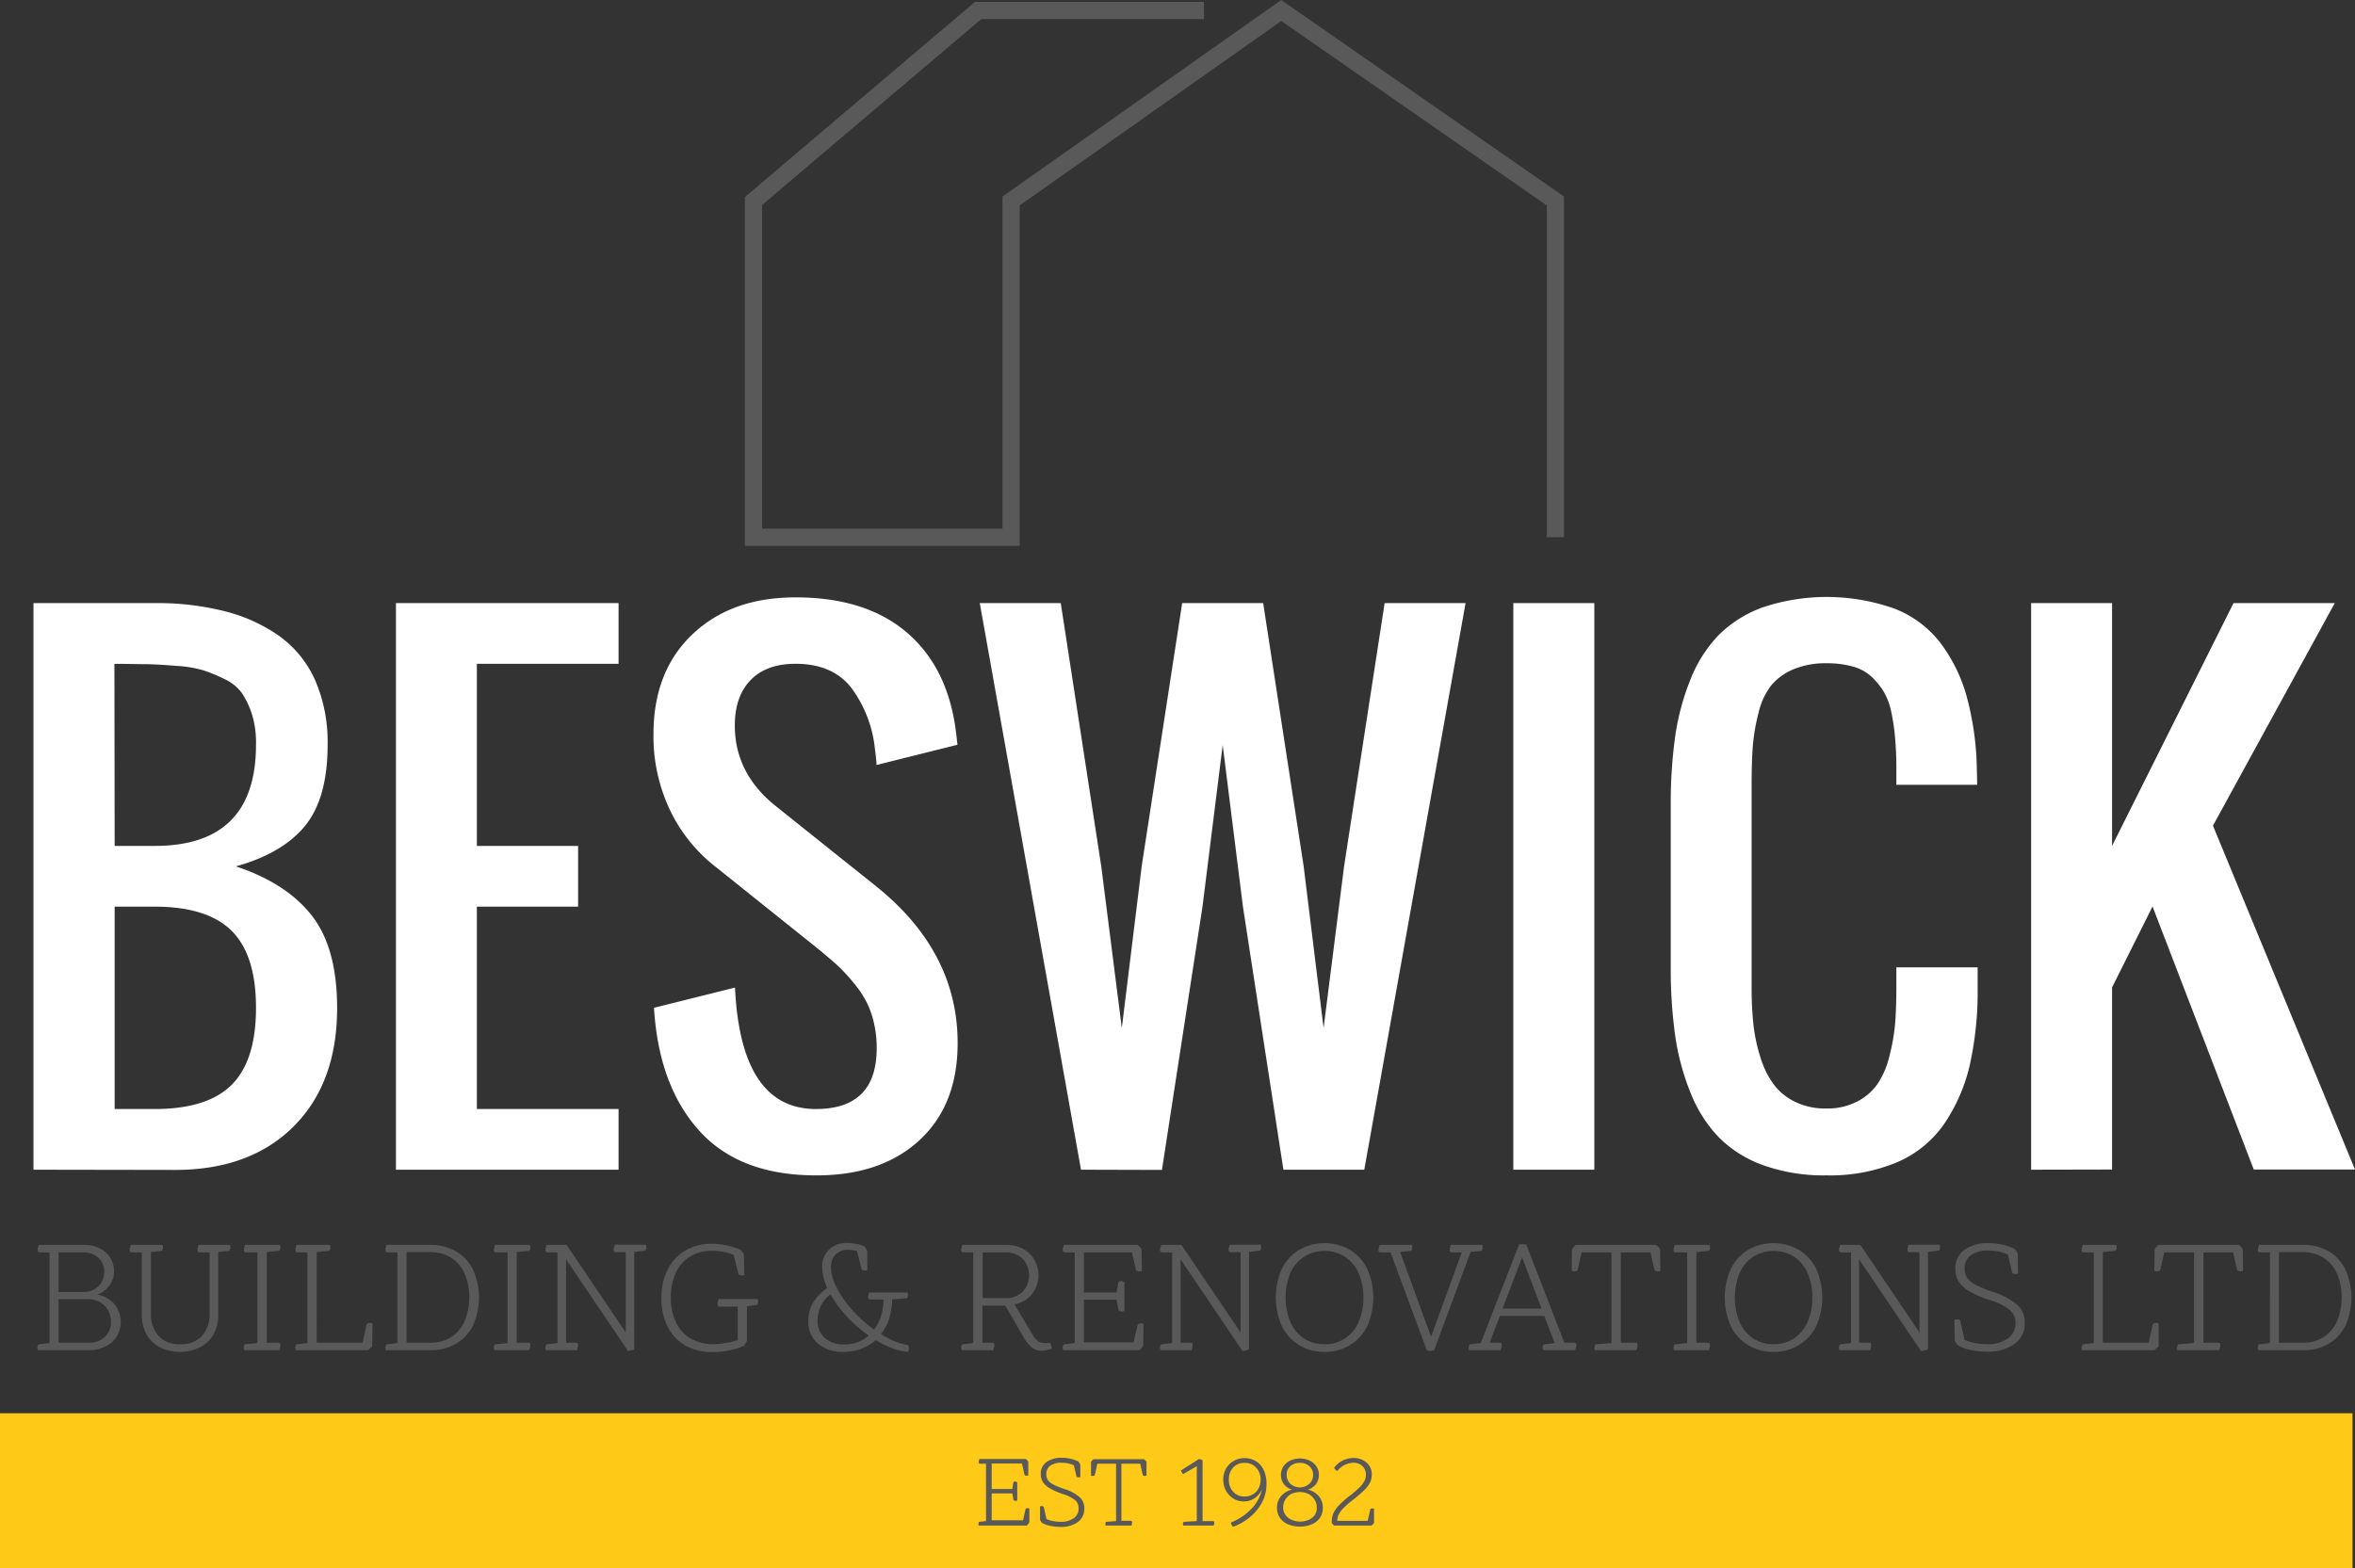 <svg xmlns="http://www.w3.org/2000/svg" viewBox="0 0 410.83 273.61"><rect x="0" y="0" width="410.83" height="273.61" fill="#333333" stroke="none"/><defs><style>.cls-1{fill:#ffca17;}.cls-2{isolation:isolate;}.cls-3{fill:#fff;}.cls-4{fill:#595959;}</style></defs><g id="Layer_2" data-name="Layer 2"><g id="Layer_1-2" data-name="Layer 1"><rect class="cls-1" y="246.61" width="410.4" height="27"/><g class="cls-2"><path class="cls-3" d="M5.84,204.11V105.24H27a48.14,48.14,0,0,1,12.25,1.43A28.62,28.62,0,0,1,48.74,111,19.05,19.05,0,0,1,55,118.75,27,27,0,0,1,57.15,130q0,9.27-3.92,14.09t-12.08,7.09q8.82,2.93,13.24,8.58t4.42,16.14q0,13.08-7.59,20.66t-20.66,7.59ZM20,147.61H27q17.65,0,17.66-17.65A16.84,16.84,0,0,0,44,124.8a15.08,15.08,0,0,0-1.71-3.73,7.66,7.66,0,0,0-3-2.51A28.36,28.36,0,0,0,35.58,117a20.75,20.75,0,0,0-4.72-.8q-3.06-.25-5.1-.3c-1.37,0-3.3-.06-5.8-.06Zm0,45.91H27q9.17,0,13.41-4.22c2.83-2.82,4.25-7.29,4.25-13.44s-1.42-10.62-4.25-13.43-7.3-4.22-13.41-4.22H20Z"/><path class="cls-3" d="M69.07,204.11V105.24h38.84v10.59H83.19v31.78h17.66v10.6H83.19v35.31h24.72v10.59Z"/><path class="cls-3" d="M142.34,205.1q-13.35,0-20.39-7.83t-7.86-21.41l14.13-3.53q1,21.19,14.12,21.19,10.59,0,10.6-10.6a19.08,19.08,0,0,0-.86-5.82,15.43,15.43,0,0,0-2.62-4.91,33.3,33.3,0,0,0-3.2-3.58c-1-.9-2.26-2-3.92-3.34l-17.65-14.13a27.56,27.56,0,0,1-7.76-9.68A29.9,29.9,0,0,1,114,128.08q0-10.92,6.78-17.38t18-6.46q12,0,19.12,5.88t8.74,16.64c.11.77.24,1.84.39,3.2l-14.12,3.53c0-.63-.13-1.57-.28-2.82a21.55,21.55,0,0,0-4.22-10.78q-3.28-4.06-9.63-4.06-5.07,0-7.83,2.84t-2.76,7.92q0,8.32,7.06,14l17.66,14.12Q167.06,166.1,167.06,182q0,10.86-6.7,17T142.34,205.1Z"/><path class="cls-3" d="M188.58,204.11l-17.66-98.87h14.13l7.06,45.9,3.59,28.25,3.47-28.25,7.06-45.9h14.13l7.06,45.9,3.48,28.25,3.58-28.25,7.07-45.9h14.12L238,204.11H223.89l-7.06-45.9L213.3,130l-3.53,28.25-7.07,45.9Z"/><path class="cls-3" d="M264,204.11V105.24h14.13v98.87Z"/><path class="cls-3" d="M318.63,205.1a31.31,31.31,0,0,1-11-1.76,20.82,20.82,0,0,1-7.78-4.88,23.91,23.91,0,0,1-4.94-7.78,42.7,42.7,0,0,1-2.68-10,84.43,84.43,0,0,1-.77-12V140.55a84.28,84.28,0,0,1,.77-12,42.7,42.7,0,0,1,2.68-10,23.7,23.7,0,0,1,4.94-7.76,21,21,0,0,1,7.78-4.85,35.32,35.32,0,0,1,22.9.28,18.57,18.57,0,0,1,8,6,27.92,27.92,0,0,1,4.53,9.21,51.57,51.57,0,0,1,1.79,12.25c0,.7.06,1.79.06,3.26H330.82v-3.15c0-2-.11-3.61-.22-5a35.54,35.54,0,0,0-.61-4.28,11.84,11.84,0,0,0-1.29-3.67,12.7,12.7,0,0,0-2.15-2.7,7.86,7.86,0,0,0-3.29-1.82,16.45,16.45,0,0,0-4.63-.58,14.38,14.38,0,0,0-5.88,1.1,10,10,0,0,0-3.83,2.85,12.3,12.3,0,0,0-2.13,4.66,33.89,33.89,0,0,0-1,5.71q-.22,2.79-.22,6.87v35.31a61.83,61.83,0,0,0,.3,6.4,29.46,29.46,0,0,0,1.19,5.71,15.8,15.8,0,0,0,2.29,4.77,10.14,10.14,0,0,0,3.75,3.12,12,12,0,0,0,5.49,1.19,11.24,11.24,0,0,0,5.4-1.22,9.71,9.71,0,0,0,3.56-3.09,14.8,14.8,0,0,0,2.05-4.8,35,35,0,0,0,1-5.68q.22-2.76.22-6.4V168.8H345v3.53a59.12,59.12,0,0,1-1.36,13.46A30.39,30.39,0,0,1,339.24,196a19.13,19.13,0,0,1-8.17,6.76A30.33,30.33,0,0,1,318.63,205.1Z"/><path class="cls-3" d="M354.33,204.11V105.24h14.12v42.37l21.19-42.37H407.3l-21.25,38.84,24.78,60H393.17l-17.66-45.9-7.06,14.12v31.78Z"/></g><g class="cls-2"><g class="cls-2"><path class="cls-4" d="M179.12,266.21h-8.37a.5.5,0,0,1-.07-.29.6.6,0,0,1,.12-.36l1.21-.14v-10h-1c-.2,0-.29-.08-.29-.25a1.71,1.71,0,0,1,.09-.43l0-.15h8.14a1.93,1.93,0,0,1,.43.47l0,2.38a.59.59,0,0,1-.29.07.55.55,0,0,1-.36-.13l-.45-2H173v4.45h3.6l.16-1c0-.21.14-.32.31-.32a1,1,0,0,1,.28.09l.11.05v3.17a.5.5,0,0,1-.29.07.55.55,0,0,1-.36-.13l-.21-1.16H173v4.69h5.47l.45-2a.6.6,0,0,1,.36-.12.5.5,0,0,1,.29.07l0,2.37A1.93,1.93,0,0,1,179.12,266.21Z"/></g><g class="cls-2"><path class="cls-4" d="M181.43,265.13l0-2.25a.5.5,0,0,1,.29-.07.55.55,0,0,1,.36.13l.48,2.14a5.77,5.77,0,0,0,1.13.34,6.82,6.82,0,0,0,1.3.13,3.78,3.78,0,0,0,2.33-.63,2,2,0,0,0,.84-1.73,1.82,1.82,0,0,0-.61-1.42,6.67,6.67,0,0,0-2.16-1.07,11.66,11.66,0,0,1-2.26-1,3.45,3.45,0,0,1-1.21-1.1,2.64,2.64,0,0,1-.36-1.39,2.47,2.47,0,0,1,1-2.08,4.33,4.33,0,0,1,2.7-.75,6.48,6.48,0,0,1,2.86.65,1.89,1.89,0,0,1,.2.27,1.76,1.76,0,0,1,.14.27l0,2.16a.5.5,0,0,1-.29.07.6.6,0,0,1-.36-.12l-.49-2a5.23,5.23,0,0,0-2.1-.43,3.22,3.22,0,0,0-2,.51,1.74,1.74,0,0,0-.69,1.49,1.87,1.87,0,0,0,.26,1,2.53,2.53,0,0,0,.92.77,12.57,12.57,0,0,0,1.83.76,7.87,7.87,0,0,1,2.79,1.46,2.57,2.57,0,0,1,.83,2,2.82,2.82,0,0,1-1.12,2.35,5,5,0,0,1-3.1.85,7.78,7.78,0,0,1-1.76-.19,4.63,4.63,0,0,1-1.42-.53,1.89,1.89,0,0,1-.2-.27A1.16,1.16,0,0,1,181.43,265.13Z"/></g><g class="cls-2"><path class="cls-4" d="M197.46,266.21H192.9a.59.59,0,0,1-.07-.29.55.55,0,0,1,.13-.36l1.74-.14v-10h-3.27l-.45,2a.55.55,0,0,1-.36.13.59.59,0,0,1-.29-.07l0-2.38a1.93,1.93,0,0,1,.43-.47h8.82a1.93,1.93,0,0,1,.43.47l0,2.38a.62.62,0,0,1-.29.07.55.55,0,0,1-.36-.13l-.45-2h-3.28v9.95h1.59c.19,0,.28.09.28.26a1.9,1.9,0,0,1-.09.43Z"/><path class="cls-4" d="M211.71,266.21h-5.27a.5.5,0,0,1-.07-.29.6.6,0,0,1,.12-.36l2.29-.14v-9.58l-2.38,1.39a1.48,1.48,0,0,1-.37-.65l3.15-2a2.33,2.33,0,0,1,.32.1,1.32,1.32,0,0,1,.29.15v10.6h1.76c.19,0,.29.09.29.26a1.9,1.9,0,0,1-.09.43Z"/><path class="cls-4" d="M214.74,265.67a10,10,0,0,0,3.63-2.45,7.1,7.1,0,0,0,1.8-3.42,3.41,3.41,0,0,1-1.26,1.6A3.31,3.31,0,0,1,217,262a3.49,3.49,0,0,1-1.83-.5,3.62,3.62,0,0,1-1.29-1.37,3.92,3.92,0,0,1-.48-1.93,3.85,3.85,0,0,1,.48-1.94,3.56,3.56,0,0,1,1.34-1.33,3.71,3.71,0,0,1,1.92-.49,3.77,3.77,0,0,1,2,.56,3.69,3.69,0,0,1,1.34,1.57,5.73,5.73,0,0,1,.46,2.39,6.87,6.87,0,0,1-.71,3.06,8.42,8.42,0,0,1-2,2.57,10.11,10.11,0,0,1-3.1,1.82A1,1,0,0,1,214.74,265.67Zm2.39-4.53a2.7,2.7,0,0,0,1.43-.38,2.53,2.53,0,0,0,1-1.05,3.09,3.09,0,0,0,.35-1.51,2.93,2.93,0,0,0-.78-2.11,2.61,2.61,0,0,0-2-.82,2.54,2.54,0,0,0-2,.81,3,3,0,0,0-.75,2.12,3,3,0,0,0,.76,2.12A2.56,2.56,0,0,0,217.13,261.14Z"/><path class="cls-4" d="M228.15,259.93a3.65,3.65,0,0,1,2,1.25,3.13,3.13,0,0,1,.62,1.9,3.08,3.08,0,0,1-.52,1.8,3.27,3.27,0,0,1-1.43,1.12,5.58,5.58,0,0,1-4.1,0,3.18,3.18,0,0,1-1.42-1.12,3,3,0,0,1-.53-1.8,3.13,3.13,0,0,1,.62-1.9,3.68,3.68,0,0,1,2-1.25,2.76,2.76,0,0,1-1.45-1,2.63,2.63,0,0,1-.48-1.54,2.71,2.71,0,0,1,.44-1.52,2.94,2.94,0,0,1,1.19-1,4,4,0,0,1,3.36,0,2.94,2.94,0,0,1,1.19,1,2.63,2.63,0,0,1,.44,1.52,2.69,2.69,0,0,1-.47,1.54A2.81,2.81,0,0,1,228.15,259.93Zm1.56,3.15a2.58,2.58,0,0,0-.37-1.37,2.7,2.7,0,0,0-1.05-1,3.52,3.52,0,0,0-3.06,0,2.65,2.65,0,0,0-1,.95,2.47,2.47,0,0,0-.38,1.38,2.12,2.12,0,0,0,.4,1.3,2.51,2.51,0,0,0,1.06.86,3.79,3.79,0,0,0,3,0,2.53,2.53,0,0,0,1.07-.86A2.23,2.23,0,0,0,229.71,263.08Zm-.64-5.73a2,2,0,0,0-.64-1.5,2.38,2.38,0,0,0-1.67-.58,2.35,2.35,0,0,0-1.66.58,1.93,1.93,0,0,0-.64,1.5,2.1,2.1,0,0,0,.65,1.57,2.48,2.48,0,0,0,3.3,0A2.08,2.08,0,0,0,229.07,257.35Z"/><path class="cls-4" d="M239.25,266.21h-6.5a2.15,2.15,0,0,1-.43-.47v-.23a3.6,3.6,0,0,1,.3-1.46,5.09,5.09,0,0,1,1-1.42,17.35,17.35,0,0,1,1.93-1.69,16.94,16.94,0,0,0,1.63-1.41,4.11,4.11,0,0,0,.85-1.11,2.44,2.44,0,0,0,.25-1.08,2,2,0,0,0-.61-1.51,2.22,2.22,0,0,0-1.6-.58,3.68,3.68,0,0,0-2.77,1.44,1.33,1.33,0,0,1-.58-.54,4,4,0,0,1,1.46-1.26,4.07,4.07,0,0,1,1.89-.47,3.36,3.36,0,0,1,2.34.81,2.7,2.7,0,0,1,.9,2.11,3.18,3.18,0,0,1-.29,1.33,4.84,4.84,0,0,1-1,1.33,19.14,19.14,0,0,1-1.9,1.64,16.65,16.65,0,0,0-1.68,1.45,4.59,4.59,0,0,0-.89,1.15,2.77,2.77,0,0,0-.27,1.14h5.32l.45-2.05a.6.6,0,0,1,.36-.12.5.5,0,0,1,.29.07l0,2.46A1.93,1.93,0,0,1,239.25,266.21Z"/></g></g><g class="cls-2"><g class="cls-2"><path class="cls-4" d="M15.41,235.61H6.63a.83.83,0,0,1-.11-.45.86.86,0,0,1,.2-.57l1.91-.23V218.54H7c-.3,0-.45-.13-.45-.4a2.57,2.57,0,0,1,.14-.68l.06-.23h7.89a6,6,0,0,1,2.72.58,4.57,4.57,0,0,1,1.86,1.64,4.49,4.49,0,0,1,.67,2.42,4.06,4.06,0,0,1-.77,2.4A5,5,0,0,1,17,225.92a5.26,5.26,0,0,1,3,1.67,5,5,0,0,1,.34,5.66,4.75,4.75,0,0,1-2,1.73A6.42,6.42,0,0,1,15.41,235.61Zm-5.19-10.17h4.39a3.51,3.51,0,0,0,2.57-1,3.42,3.42,0,0,0,1-2.51,3.24,3.24,0,0,0-1-2.45,3.59,3.59,0,0,0-2.57-.94H10.22Zm0,8.86h5.19a4.07,4.07,0,0,0,2.88-1,3.38,3.38,0,0,0,1.05-2.62,3.84,3.84,0,0,0-1.14-2.88,4,4,0,0,0-2.9-1.11H10.22Z"/></g><g class="cls-2"><path class="cls-4" d="M36.56,229.31V218.54H34.91c-.31,0-.46-.13-.46-.4a3.08,3.08,0,0,1,.14-.68l.06-.23h5.41a.78.78,0,0,1,.12.46.94.94,0,0,1-.2.57l-1.91.22v10.83a6.94,6.94,0,0,1-.88,3.64,5.71,5.71,0,0,1-2.41,2.21,8.09,8.09,0,0,1-6.76,0,5.63,5.63,0,0,1-2.4-2.21,6.94,6.94,0,0,1-.89-3.64V218.54H23.08c-.31,0-.46-.13-.46-.4a2.72,2.72,0,0,1,.15-.68l.05-.23h5.5a.78.78,0,0,1,.12.46.94.94,0,0,1-.2.57l-1.91.22v10.83a5.55,5.55,0,0,0,1.29,3.75,4.74,4.74,0,0,0,3.78,1.5,4.83,4.83,0,0,0,3.88-1.5A5.59,5.59,0,0,0,36.56,229.31Z"/><path class="cls-4" d="M48.7,235.61H42.63a.75.75,0,0,1-.11-.45.86.86,0,0,1,.2-.57l2.19-.23V218.54H43c-.3,0-.45-.13-.45-.4a2.57,2.57,0,0,1,.14-.68l.06-.23h6.07a.87.87,0,0,1,.11.46.94.94,0,0,1-.2.57l-2.19.22V234.3h1.93c.31,0,.46.13.46.4a3.08,3.08,0,0,1-.14.68Z"/><path class="cls-4" d="M64.18,235.61H51.64a.75.75,0,0,1-.12-.45.92.92,0,0,1,.2-.57l1.91-.23V218.54H52c-.31,0-.46-.13-.46-.4a3.08,3.08,0,0,1,.14-.68l.06-.23h5.79a.87.87,0,0,1,.11.46.94.94,0,0,1-.2.57l-2.19.22V234.3h8l.71-3.25a.92.92,0,0,1,.57-.2.81.81,0,0,1,.46.12l-.06,3.9A3.21,3.21,0,0,1,64.18,235.61Z"/><path class="cls-4" d="M75.09,235.61H67.34a.75.75,0,0,1-.11-.45.91.91,0,0,1,.19-.57l1.91-.23V218.54H67.68c-.3,0-.45-.13-.45-.4a2.57,2.57,0,0,1,.14-.68l0-.23h7.67a8.66,8.66,0,0,1,4.46,1.11,7.57,7.57,0,0,1,3,3.18,11.86,11.86,0,0,1,0,9.8,7.57,7.57,0,0,1-3,3.18A8.66,8.66,0,0,1,75.09,235.61Zm-4.16-1.31h4.16a6.59,6.59,0,0,0,3.65-1,6.34,6.34,0,0,0,2.32-2.77,11,11,0,0,0,0-8.28,6.4,6.4,0,0,0-2.32-2.75,6.59,6.59,0,0,0-3.65-1H70.93Z"/><path class="cls-4" d="M92.33,235.61H86.26a.83.83,0,0,1-.11-.45.92.92,0,0,1,.2-.57l2.19-.23V218.54H86.61c-.31,0-.46-.13-.46-.4a3.08,3.08,0,0,1,.14-.68l.06-.23h6.07a.87.87,0,0,1,.11.46.88.88,0,0,1-.2.57l-2.19.22V234.3h1.94c.3,0,.45.13.45.4a2.57,2.57,0,0,1-.14.68Z"/><path class="cls-4" d="M109.55,235.75l-10.8-16V234.3h1.65c.3,0,.45.13.45.4a2.57,2.57,0,0,1-.14.68l0,.23H95.27a.75.75,0,0,1-.12-.45.92.92,0,0,1,.2-.57l1.91-.23V218.54H95.61c-.3,0-.46-.13-.46-.4a2.72,2.72,0,0,1,.15-.68l0-.23h3.54l10.32,15.28v-14h-1.66c-.3,0-.45-.13-.45-.4a2.57,2.57,0,0,1,.14-.68l.06-.23h5.38a.78.78,0,0,1,.12.46.94.94,0,0,1-.2.57l-1.91.22v17a2.45,2.45,0,0,1-.56.18A4.15,4.15,0,0,1,109.55,235.75Z"/><path class="cls-4" d="M128.7,233.85V228h-3.08c-.3,0-.45-.14-.45-.4a2.62,2.62,0,0,1,.14-.69l.06-.23h6.78a.89.89,0,0,1,.11.46.86.86,0,0,1-.2.57l-1.76.23V234c-.06.13-.14.27-.23.43a3.32,3.32,0,0,1-.32.42,11.14,11.14,0,0,1-2.55.79,14.77,14.77,0,0,1-2.92.3,9.29,9.29,0,0,1-4.73-1.16,7.78,7.78,0,0,1-3.08-3.27,11,11,0,0,1-1.08-5,10.86,10.86,0,0,1,1.1-5,7.89,7.89,0,0,1,3.08-3.31,9,9,0,0,1,4.68-1.17,12.1,12.1,0,0,1,2.51.29,12.42,12.42,0,0,1,2.48.8,3.25,3.25,0,0,1,.31.42,2.64,2.64,0,0,1,.23.43l.06,3.51a1,1,0,0,1-1-.09L128,219a11.14,11.14,0,0,0-1.89-.57,10.49,10.49,0,0,0-1.9-.17,7.23,7.23,0,0,0-3.82,1,6.52,6.52,0,0,0-2.49,2.84,10,10,0,0,0-.87,4.34,9.64,9.64,0,0,0,.9,4.31,6.54,6.54,0,0,0,2.55,2.8,7.44,7.44,0,0,0,3.9,1,12.76,12.76,0,0,0,2.27-.22A12.32,12.32,0,0,0,128.7,233.85Z"/><path class="cls-4" d="M158.25,226.52l-2.62.23a10.62,10.62,0,0,1-.51,3.36,8.87,8.87,0,0,1-1.43,2.71,16.7,16.7,0,0,0,2.41,1.24,10.53,10.53,0,0,0,2.38.67,1.45,1.45,0,0,1,.09.48,2.27,2.27,0,0,1-.15.69,10.82,10.82,0,0,1-2.79-.66,17,17,0,0,1-2.85-1.39,8,8,0,0,1-2.52,1.5,8.52,8.52,0,0,1-3.09.55,6.61,6.61,0,0,1-4.51-1.46,5,5,0,0,1-1.65-4q0-3.33,3.31-5.7a8.77,8.77,0,0,1-.89-3.62,4.08,4.08,0,0,1,1.19-3.06,4.28,4.28,0,0,1,3.14-1.16,8.61,8.61,0,0,1,1.56.16,9.31,9.31,0,0,1,1.44.39,3.63,3.63,0,0,1,.54.85l0,3.34a1.41,1.41,0,0,1-.43.08,1,1,0,0,1-.54-.17l-.83-3.25a5.57,5.57,0,0,0-1.48-.2,3,3,0,0,0-2.25.8,3,3,0,0,0-.8,2.22,7,7,0,0,0,.6,2.72,14.81,14.81,0,0,0,1.64,2.91,22.47,22.47,0,0,0,5.28,5.26,7.67,7.67,0,0,0,1.2-2.35,9.26,9.26,0,0,0,.43-2.89h-2.22c-.31,0-.46-.14-.46-.4a3,3,0,0,1,.11-.6l.06-.23h6.7a1.05,1.05,0,0,1,.08.4A1.11,1.11,0,0,1,158.25,226.52Zm-6.69,6.53a23.81,23.81,0,0,1-3.81-3.31,19.73,19.73,0,0,1-2.86-3.88,5.61,5.61,0,0,0-2.26,4.62,3.87,3.87,0,0,0,1.27,3,4.88,4.88,0,0,0,3.35,1.12A6.23,6.23,0,0,0,151.56,233.05Z"/><path class="cls-4" d="M178.52,233.27l-3.14-5.44h-4v6.47h1.65c.31,0,.46.13.46.4a3.08,3.08,0,0,1-.14.68l-.06.23h-5.5a.75.75,0,0,1-.12-.45.87.87,0,0,1,.21-.57l1.9-.23V218.54h-1.65c-.3,0-.46-.13-.46-.4a2.72,2.72,0,0,1,.15-.68l.06-.23h7.49a6.66,6.66,0,0,1,2.71.5,4.87,4.87,0,0,1,1.79,1.31,5.28,5.28,0,0,1,1,1.74,5.44,5.44,0,0,1,.31,1.75,5.53,5.53,0,0,1-.41,2,5.07,5.07,0,0,1-1.35,1.92,5.15,5.15,0,0,1-2.45,1.17l3.13,5.22a4.18,4.18,0,0,0,1,1.21,2,2,0,0,0,1.14.3l.5,0,.47,0a2.38,2.38,0,0,1,.26,1,5.51,5.51,0,0,1-1.83.35,2.59,2.59,0,0,1-1.65-.59A6.47,6.47,0,0,1,178.52,233.27Zm-7.1-6.75h4a4,4,0,0,0,3-1.15,4.19,4.19,0,0,0,0-5.68,4,4,0,0,0-3-1.15h-4Z"/><path class="cls-4" d="M198.75,235.61H185.5a.75.75,0,0,1-.12-.45.87.87,0,0,1,.21-.57l1.9-.23V218.54h-1.65c-.3,0-.46-.13-.46-.4a2.72,2.72,0,0,1,.15-.68l.06-.23h12.88a3.42,3.42,0,0,1,.68.74l.06,3.76a.81.81,0,0,1-.46.12.92.92,0,0,1-.57-.2l-.71-3.11h-8.38v7h5.7l.26-1.51q.07-.51.48-.51a1.39,1.39,0,0,1,.46.14l.17.08v5a.81.81,0,0,1-.46.11.86.86,0,0,1-.57-.2l-.34-1.85h-5.7v7.44h8.66l.72-3.11a.92.92,0,0,1,.57-.2.75.75,0,0,1,.45.12l-.05,3.76A3,3,0,0,1,198.75,235.61Z"/><path class="cls-4" d="M216.76,235.75l-10.8-16V234.3h1.65c.31,0,.46.13.46.4a3.08,3.08,0,0,1-.14.68l-.06.23h-5.38a.75.75,0,0,1-.12-.45.92.92,0,0,1,.2-.57l1.91-.23V218.54h-1.65c-.31,0-.46-.13-.46-.4a3.08,3.08,0,0,1,.14-.68l.06-.23h3.53l10.32,15.28v-14h-1.65c-.31,0-.46-.13-.46-.4a3.08,3.08,0,0,1,.14-.68l.06-.23h5.39a.87.87,0,0,1,.11.46.88.88,0,0,1-.2.57l-1.91.22v17a2.37,2.37,0,0,1-.55.18A4.28,4.28,0,0,1,216.76,235.75Z"/></g><g class="cls-2"><path class="cls-4" d="M231.06,235.9a8.23,8.23,0,0,1-4.44-1.19,7.93,7.93,0,0,1-3-3.3,12.38,12.38,0,0,1,0-10,8,8,0,0,1,3-3.3,8.9,8.9,0,0,1,8.89,0,8,8,0,0,1,3,3.3,12.28,12.28,0,0,1,0,10,7.91,7.91,0,0,1-3,3.3A8.27,8.27,0,0,1,231.06,235.9Zm0-1.34a6.37,6.37,0,0,0,3.58-1A6.75,6.75,0,0,0,237,230.7a10.26,10.26,0,0,0,.84-4.29,10.15,10.15,0,0,0-.84-4.28,6.69,6.69,0,0,0-2.37-2.83,6.78,6.78,0,0,0-7.15,0,6.62,6.62,0,0,0-2.37,2.83,11.37,11.37,0,0,0,0,8.58,6.65,6.65,0,0,0,2.37,2.84A6.33,6.33,0,0,0,231.06,234.56Z"/></g><g class="cls-2"><path class="cls-4" d="M248.93,235.67l-6.35-17.13h-1.65c-.31,0-.46-.13-.46-.4a3.08,3.08,0,0,1,.14-.68l.06-.23h5.59a.87.87,0,0,1,.11.46.94.94,0,0,1-.2.57l-1.91.22,5.39,14.79L255,218.54h-1.65c-.3,0-.46-.13-.46-.4a2.72,2.72,0,0,1,.15-.68l.05-.23h5.45a.87.87,0,0,1,.11.46.94.94,0,0,1-.2.57l-1.91.22-6.38,17.19a3.34,3.34,0,0,1-1.26,0Z"/></g><g class="cls-2"><path class="cls-4" d="M274.79,235.61h-5.56a.75.75,0,0,1-.11-.45.86.86,0,0,1,.2-.57l1.9-.23-1.82-4.73h-7.75l-1.77,4.67h1.65c.31,0,.46.13.46.4a3.08,3.08,0,0,1-.14.68l-.06.23h-5.47a.75.75,0,0,1-.12-.45.92.92,0,0,1,.2-.57l1.91-.23L265,217.17a4,4,0,0,1,1.26,0l6.64,17.13h1.65c.3,0,.46.13.46.4a2.72,2.72,0,0,1-.15.68Zm-5.87-7.27-3.39-8.94-3.4,8.94Z"/></g><g class="cls-2"><path class="cls-4" d="M285.47,235.61h-7.21a.75.75,0,0,1-.11-.45.91.91,0,0,1,.19-.57l2.77-.23V218.54h-5.19l-.71,3.11a.92.92,0,0,1-.57.2.81.81,0,0,1-.46-.12l.06-3.76a3.42,3.42,0,0,1,.68-.74h14a3.19,3.19,0,0,1,.68.74l.06,3.76a.78.78,0,0,1-.46.12.91.91,0,0,1-.56-.2l-.72-3.11h-5.18V234.3h2.5c.31,0,.46.13.46.4a3.08,3.08,0,0,1-.14.68Z"/><path class="cls-4" d="M298.12,235.61h-6.07a.83.83,0,0,1-.11-.45.92.92,0,0,1,.2-.57l2.19-.23V218.54H292.4c-.31,0-.46-.13-.46-.4a3.08,3.08,0,0,1,.14-.68l.06-.23h6.07a.78.78,0,0,1,.11.46.88.88,0,0,1-.2.57l-2.19.22V234.3h1.94c.3,0,.45.13.45.4a2.57,2.57,0,0,1-.14.68Z"/><path class="cls-4" d="M309.38,235.9a8.23,8.23,0,0,1-4.44-1.19,7.87,7.87,0,0,1-3-3.3,12.38,12.38,0,0,1,0-10,7.92,7.92,0,0,1,3-3.3,8.9,8.9,0,0,1,8.89,0,8,8,0,0,1,3,3.3,12.28,12.28,0,0,1,0,10,7.91,7.91,0,0,1-3,3.3A8.29,8.29,0,0,1,309.38,235.9Zm0-1.34a6.37,6.37,0,0,0,3.58-1,6.73,6.73,0,0,0,2.36-2.85,10.26,10.26,0,0,0,.84-4.29,10.15,10.15,0,0,0-.84-4.28A6.67,6.67,0,0,0,313,219.3a6.78,6.78,0,0,0-7.15,0,6.62,6.62,0,0,0-2.37,2.83,11.37,11.37,0,0,0,0,8.58,6.65,6.65,0,0,0,2.37,2.84A6.31,6.31,0,0,0,309.38,234.56Z"/><path class="cls-4" d="M335.12,235.75l-10.8-16V234.3H326c.3,0,.45.13.45.4a2.57,2.57,0,0,1-.14.68l0,.23h-5.39a.75.75,0,0,1-.12-.45.92.92,0,0,1,.2-.57l1.91-.23V218.54h-1.65c-.3,0-.46-.13-.46-.4a2.72,2.72,0,0,1,.15-.68l.05-.23h3.54l10.31,15.28v-14h-1.65c-.3,0-.45-.13-.45-.4a2.57,2.57,0,0,1,.14-.68l.06-.23h5.38a.78.78,0,0,1,.12.46.94.94,0,0,1-.2.57l-1.91.22v17a2.45,2.45,0,0,1-.56.18A4.15,4.15,0,0,1,335.12,235.75Z"/><path class="cls-4" d="M341,233.9l-.06-3.56a.77.77,0,0,1,.45-.11.86.86,0,0,1,.57.2l.77,3.39a9.65,9.65,0,0,0,1.79.54,10.51,10.51,0,0,0,2.06.2,6,6,0,0,0,3.69-1,3.21,3.21,0,0,0,1.33-2.75,2.88,2.88,0,0,0-1-2.23,10.29,10.29,0,0,0-3.42-1.7,18.79,18.79,0,0,1-3.58-1.52,5.55,5.55,0,0,1-1.91-1.74,4.14,4.14,0,0,1-.58-2.21,3.9,3.9,0,0,1,1.54-3.29,6.84,6.84,0,0,1,4.27-1.19,10.24,10.24,0,0,1,4.53,1,3.43,3.43,0,0,1,.32.43,3.65,3.65,0,0,1,.23.43l.05,3.42a.83.83,0,0,1-.45.11.92.92,0,0,1-.57-.2l-.77-3.22a8.35,8.35,0,0,0-3.34-.68,5.09,5.09,0,0,0-3.1.81,2.74,2.74,0,0,0-1.09,2.35,2.85,2.85,0,0,0,.42,1.57,3.89,3.89,0,0,0,1.45,1.22,18.93,18.93,0,0,0,2.89,1.2,12.69,12.69,0,0,1,4.42,2.31,4.06,4.06,0,0,1,1.31,3.1,4.42,4.42,0,0,1-1.77,3.72,7.84,7.84,0,0,1-4.9,1.36,12.69,12.69,0,0,1-2.79-.3,7.66,7.66,0,0,1-2.25-.84,4.35,4.35,0,0,1-.32-.43A2.93,2.93,0,0,1,341,233.9Z"/></g><g class="cls-2"><path class="cls-4" d="M375.79,235.61H363.25a.83.83,0,0,1-.11-.45.86.86,0,0,1,.2-.57l1.91-.23V218.54h-1.66c-.3,0-.45-.13-.45-.4a2.57,2.57,0,0,1,.14-.68l.06-.23h5.78a.78.78,0,0,1,.12.46.94.94,0,0,1-.2.57l-2.2.22V234.3h8l.72-3.25a.92.92,0,0,1,.57-.2.75.75,0,0,1,.45.12l0,3.9A3,3,0,0,1,375.79,235.61Z"/></g><g class="cls-2"><path class="cls-4" d="M387.11,235.61H379.9a.75.75,0,0,1-.11-.45.91.91,0,0,1,.19-.57l2.77-.23V218.54h-5.19l-.71,3.11a.92.92,0,0,1-.57.2.81.81,0,0,1-.46-.12l.06-3.76a3.23,3.23,0,0,1,.69-.74h14a3.19,3.19,0,0,1,.68.74l.06,3.76a.77.77,0,0,1-.45.12,1,1,0,0,1-.58-.2l-.71-3.11h-5.18V234.3h2.5c.31,0,.46.13.46.4a3.08,3.08,0,0,1-.14.68Z"/><path class="cls-4" d="M401.73,235.61H394a.75.75,0,0,1-.12-.45.92.92,0,0,1,.2-.57l1.91-.23V218.54h-1.65c-.3,0-.46-.13-.46-.4a2.72,2.72,0,0,1,.15-.68l.05-.23h7.67a8.66,8.66,0,0,1,4.46,1.11,7.57,7.57,0,0,1,2.95,3.18,12,12,0,0,1,0,9.8,7.57,7.57,0,0,1-2.95,3.18A8.66,8.66,0,0,1,401.73,235.61Zm-4.16-1.31h4.16a6.59,6.59,0,0,0,3.65-1,6.34,6.34,0,0,0,2.32-2.77,11,11,0,0,0,0-8.28,6.4,6.4,0,0,0-2.32-2.75,6.59,6.59,0,0,0-3.65-1h-4.16Z"/></g></g><polygon class="cls-4" points="177.89 95.25 129.95 95.25 129.95 34.38 170.08 0.33 210.03 0.33 210.03 3.33 171.18 3.33 132.95 35.76 132.95 92.25 174.89 92.25 174.89 34.29 223.51 0 272.84 34.29 272.84 93.75 269.84 93.75 269.84 35.85 223.52 3.66 177.89 35.85 177.89 95.25"/></g></g></svg>